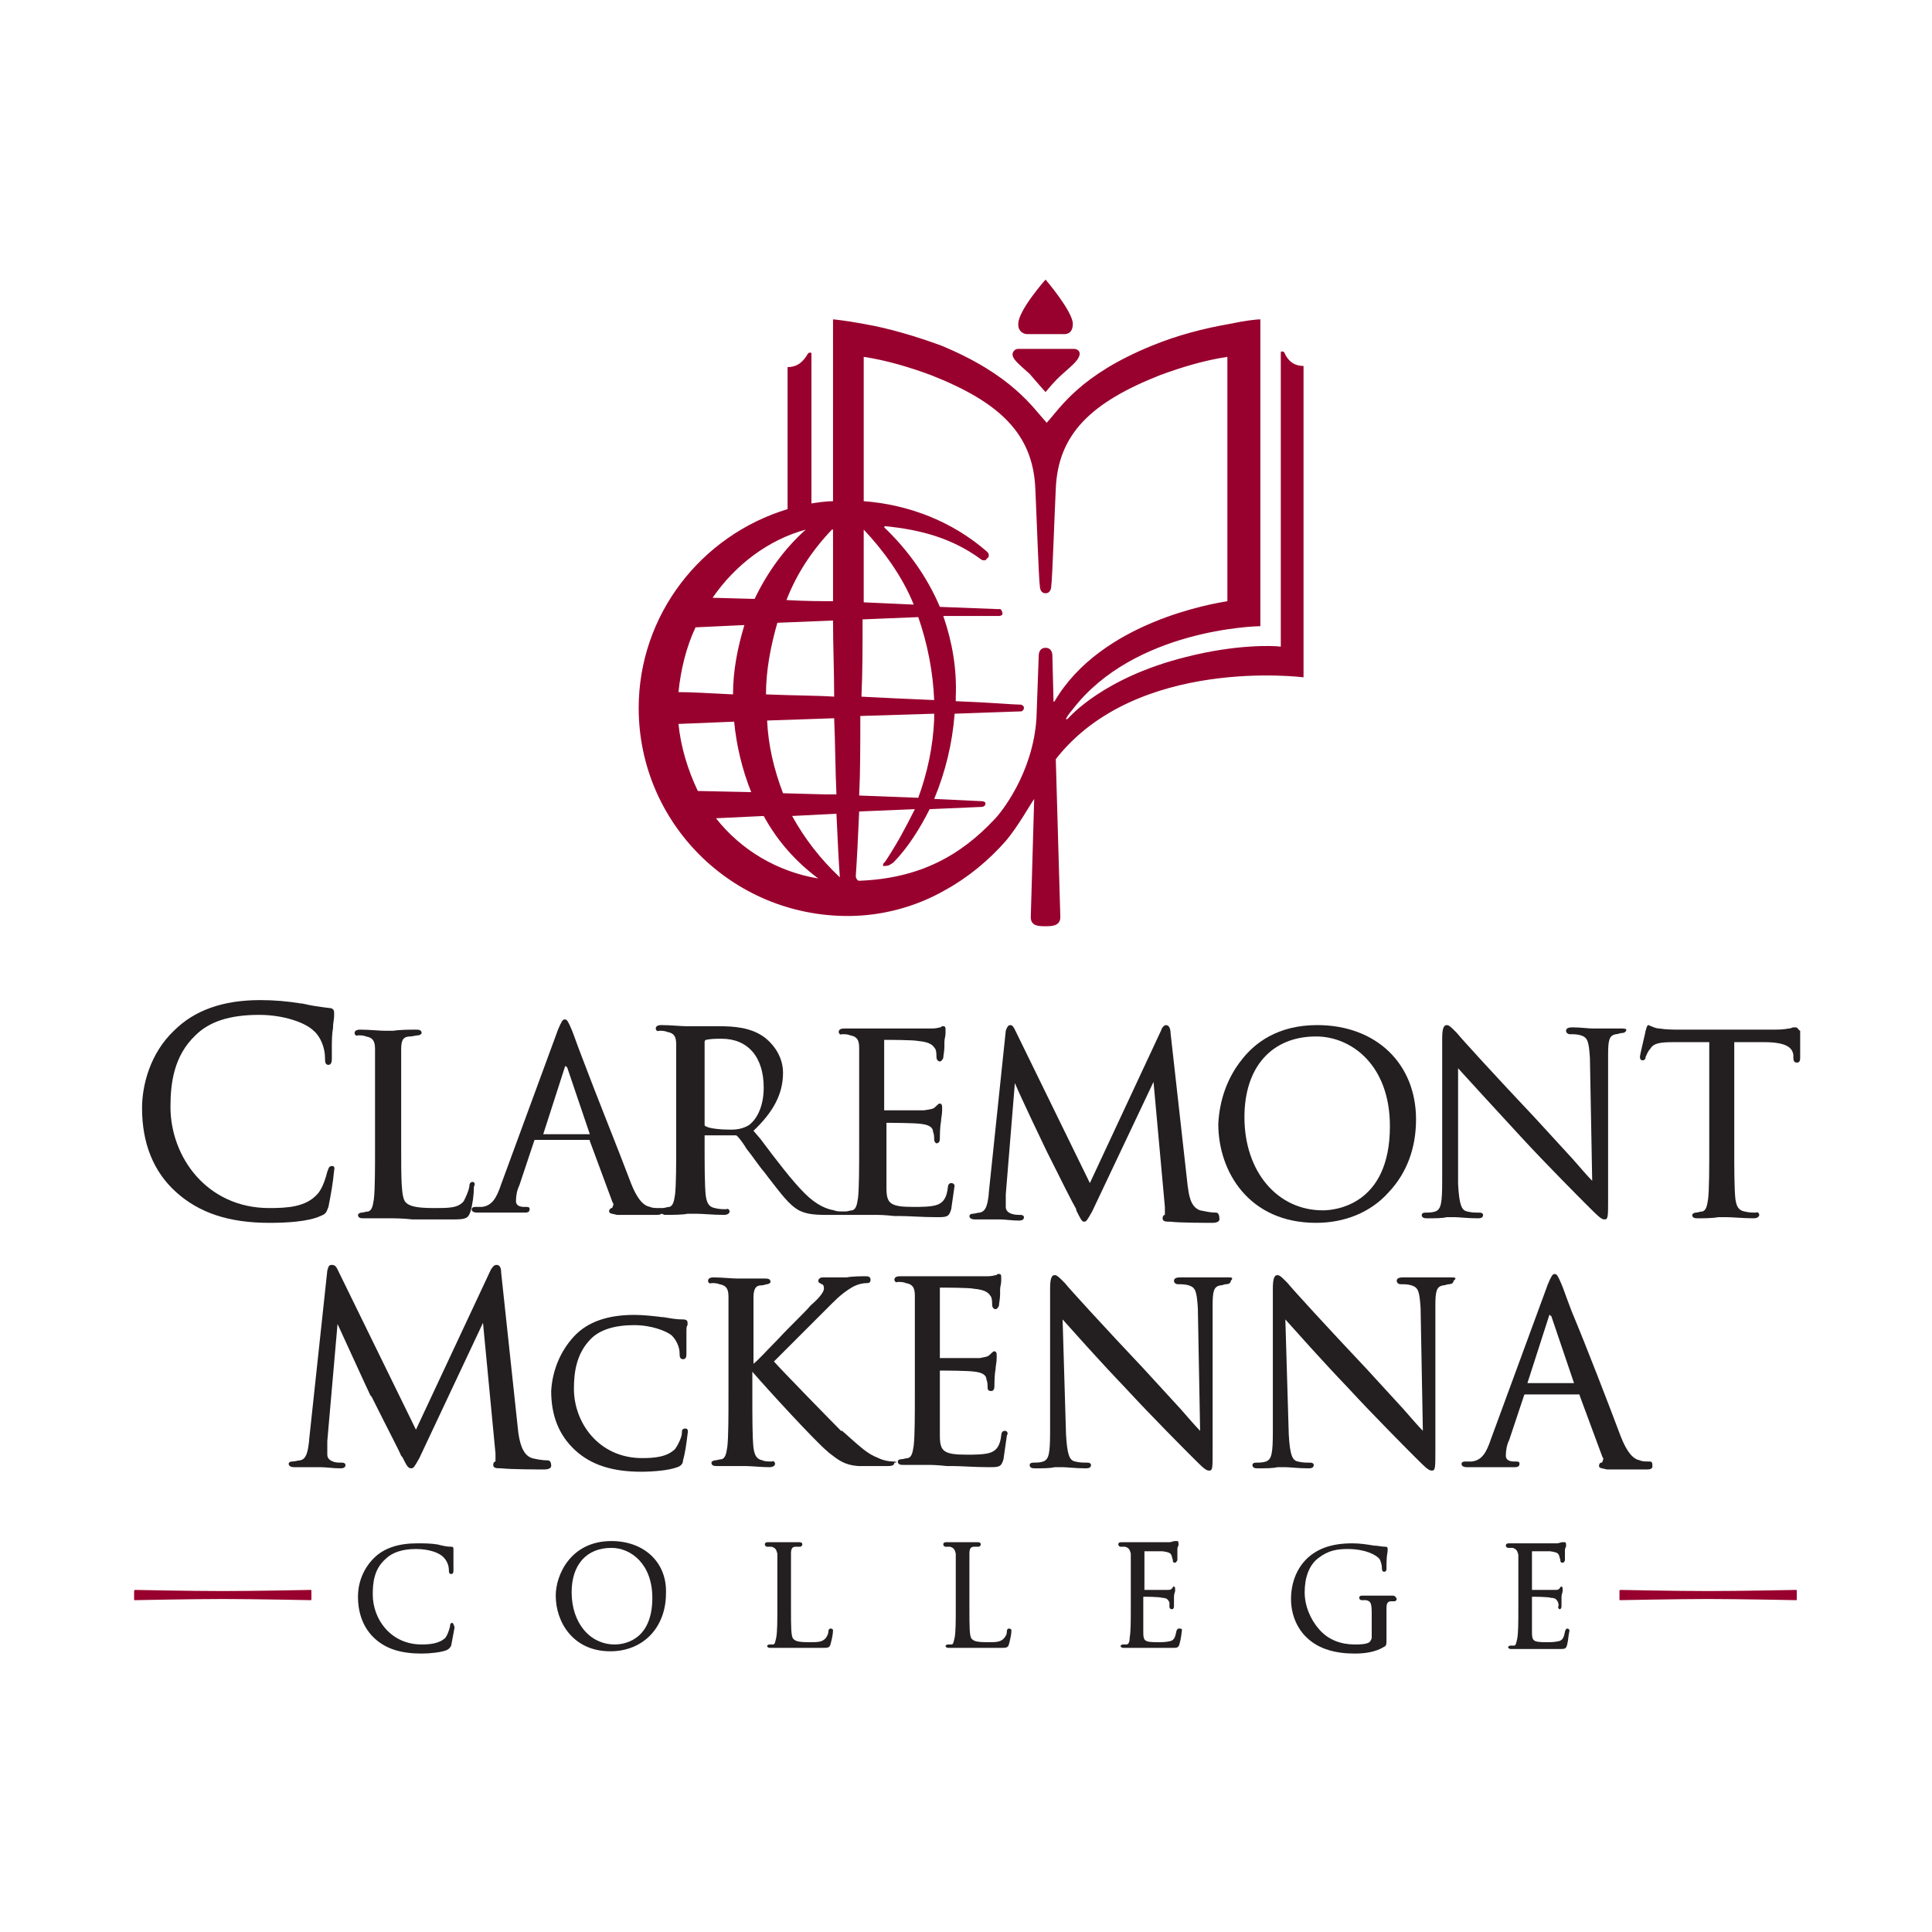 <?xml version="1.0" encoding="utf-8"?>
<!-- Generator: Adobe Illustrator 23.0.1, SVG Export Plug-In . SVG Version: 6.00 Build 0)  -->
<svg version="1.1" id="Layer_1" xmlns="http://www.w3.org/2000/svg" xmlns:xlink="http://www.w3.org/1999/xlink" x="0px" y="0px"
	 viewBox="0 0 170 170" style="enable-background:new 0 0 170 170;" xml:space="preserve">
<style type="text/css">
	.st0{fill:#98002E;}
	.st1{fill:#231F20;}
</style>
<title>CMC_Sig_Ver_vFA</title>
<g>
	<path class="st0" d="M93.6,29.4h-3.2c-0.4,0-0.8-0.3-0.8-0.8c0,0,0,0,0-0.1c0-1.2,2.4-3.9,2.4-3.9s2.4,2.8,2.4,3.9
		C94.4,29.5,93.6,29.4,93.6,29.4 M92,34.5c0.1-0.1,0.7-0.9,1.5-1.6c0.9-0.8,1.4-1.2,1.5-1.7c0,0,0,0,0-0.1l0,0
		c0-0.2-0.2-0.4-0.5-0.4c0,0,0,0,0,0h-4.9c-0.2,0-0.4,0.1-0.5,0.4c0,0,0,0,0,0l0,0c0,0,0,0,0,0.1c0,0.4,0.5,0.8,1.5,1.7
		C91.2,33.6,91.9,34.4,92,34.5C92,34.5,92,34.5,92,34.5L92,34.5z M114.7,32.2v27.4c0,0-14.7-1.9-21.8,7.2l0.4,13.9
		c0,0.8-0.8,0.8-1.3,0.8c-0.6,0-1.3,0-1.3-0.8L91,70.3c-0.3,0.4-1.4,2.4-2.5,3.7c-1.5,1.7-3.3,3.2-5.3,4.3c-2.6,1.5-5.6,2.3-8.6,2.3
		c-10.2,0-18.4-8.2-18.4-18.3c0-8.2,5.5-15.2,13.1-17.5V32.3c0.9,0,1.4-0.5,1.8-1.2c0.1-0.1,0.3-0.1,0.3,0v13.2
		c0.6-0.1,1.4-0.2,1.9-0.2V28.1c0,0,1.1,0.1,2.7,0.4c2.3,0.4,4.6,1.1,6.8,1.9c6.3,2.6,8.1,5.5,9.3,6.8l0,0c1.2-1.3,2.9-4.2,9.3-6.8
		c2.2-0.9,4.5-1.5,6.8-1.9c1.4-0.3,2.4-0.4,2.7-0.4v27c-0.5,0-11.1,0.3-16.5,7.3c-0.5,0.6-0.6,0.8-0.6,0.9c0,0,0.1,0,0.2-0.1
		c0.1-0.1,3.1-3.6,10.4-5.4c4.3-1.1,7.6-1,8.3-0.9V31c0-0.1,0.2-0.1,0.3,0C113.3,31.7,113.8,32.2,114.7,32.2z M73.9,77.2
		c-0.1-1.4-0.2-3.3-0.3-5.6l-3.9,0.2C70.8,73.8,72.2,75.6,73.9,77.2C73.9,77.2,73.9,77.2,73.9,77.2C73.9,77.2,73.9,77.2,73.9,77.2z
		 M69.2,52.8c1.7,0.1,3.2,0.1,4.1,0.1h0c0-2.2,0-4.3,0-6.3c0,0-0.1,0-0.1,0C71.4,48.5,70.1,50.5,69.2,52.8z M68.4,54.8
		c-0.6,2.1-1,4.2-1,6.3c2.3,0.1,4.6,0.1,6,0.2c0-2.2-0.1-4.5-0.1-6.7L68.4,54.8z M67.5,63.4c0.1,2.2,0.6,4.3,1.4,6.4l3.7,0.1l1,0
		c-0.1-2.1-0.1-4.4-0.2-6.7L67.5,63.4z M75.6,70l5.2,0.2c0.8-2.2,1.3-4.5,1.4-6.9c0-0.2,0-0.3,0-0.5l-6.5,0.2
		C75.7,65.6,75.7,67.9,75.6,70L75.6,70z M82.2,61.6c-0.1-2.5-0.6-5-1.4-7.3l-4.9,0.2c0,2.3,0,4.6-0.1,6.8
		C77.6,61.4,79.9,61.5,82.2,61.6L82.2,61.6z M80.4,53.2c-1-2.5-2.7-4.8-4.4-6.6c0,0,0,0,0,0c0,2.1,0,4.2,0,6.4L80.4,53.2z
		 M62.7,52.6l3.7,0.1c1.1-2.3,2.6-4.4,4.5-6.1c0,0,0,0,0,0C67.6,47.5,64.7,49.7,62.7,52.6L62.7,52.6z M59.7,60.9
		c1.1,0,2.8,0.1,4.8,0.2c0-2.1,0.4-4.1,1-6.1l-4.3,0.2C60.4,56.9,59.9,58.9,59.7,60.9z M66.1,69.7c-0.8-2-1.3-4.1-1.5-6.2l-4.9,0.2
		c0.2,2,0.8,4,1.7,5.9L66.1,69.7z M72,77.3c-2-1.5-3.6-3.3-4.8-5.5L63,72C65.2,74.8,68.4,76.7,72,77.3L72,77.3z M108,52.9V31.4
		c-2,0.3-4,0.9-5.9,1.6c-6.1,2.4-9,5.2-9.2,10c-0.1,2-0.3,7.9-0.4,8.6c0,0,0,0.6-0.5,0.6l0,0c-0.5,0-0.5-0.6-0.5-0.6
		c-0.1-0.6-0.3-6.6-0.4-8.6c-0.2-4.8-3.1-7.6-9.2-10c-1.9-0.7-3.9-1.3-5.9-1.6c0,1.3,0,3,0,5.1c0,2.1,0,4.6,0,7.6
		c4,0.3,7.8,1.8,10.8,4.4l0.1,0.1c0.1,0.1,0.1,0.2,0.1,0.3c0,0.1,0,0.1-0.1,0.2c-0.1,0.1-0.1,0.1-0.2,0.2c0,0-0.1,0-0.1,0
		c-0.1,0-0.2,0-0.3-0.1l0,0c-2.6-1.9-5.4-2.6-8.4-2.9c-0.1,0-0.1,0.1-0.1,0.1c2.1,2,3.8,4.4,4.9,7l5.2,0.2c0,0,0.2-0.1,0.3,0.3
		c0.1,0.3-0.3,0.3-0.3,0.3L83,54.2c0.8,2.3,1.2,4.7,1.1,7.1c0,0.1,0,0.3,0,0.4c2.8,0.1,5.1,0.3,5.6,0.3h0.1c0.1,0,0.3,0.1,0.3,0.3
		c0,0.1-0.1,0.3-0.3,0.3h-0.1c-0.3,0-2.6,0.1-5.7,0.2c-0.2,2.6-0.8,5.1-1.8,7.5l4.2,0.2c0,0,0.4,0,0.3,0.3C86.6,71,86.4,71,86.4,71
		l-4.6,0.2c-0.8,1.6-1.9,3.4-3.2,4.7c-0.1,0.1-0.2,0.1-0.3,0.2c-0.2,0.1-0.4,0.1-0.6,0.1c0,0,0,0,0-0.1c0-0.1,0.1-0.2,0.2-0.3
		c1-1.5,1.8-3,2.6-4.6l-4.9,0.2c-0.1,2.3-0.2,4.3-0.3,5.7c0,0.1,0.1,0.4,0.3,0.4c5.3-0.2,8.9-2.2,11.9-5.4c0.6-0.6,3.4-4.1,3.7-8.9
		l0.2-5.5c0-0.4,0.2-0.7,0.6-0.7c0.4,0,0.6,0.3,0.6,0.7l0.1,4c0,0,0,0.1,0.1,0C96.9,54.7,106.8,53.1,108,52.9L108,52.9z"/>
	<path class="st0" d="M27.3,140.8c0,0-5-0.1-7.7-0.1s-7.7,0.1-7.7,0.1c-0.1,0-0.1,0-0.1-0.1c0,0,0,0,0,0V140c0-0.1,0.1-0.1,0.1-0.1
		c0,0,0,0,0,0c0,0,5,0.1,7.7,0.1s7.7-0.1,7.7-0.1c0.1,0,0.1,0,0.1,0.1c0,0,0,0,0,0v0.7C27.4,140.8,27.4,140.8,27.3,140.8
		C27.3,140.8,27.3,140.8,27.3,140.8"/>
	<path class="st0" d="M158,140.8c0,0-5-0.1-7.7-0.1c-2.7,0-7.7,0.1-7.7,0.1c-0.1,0-0.1,0-0.1-0.1c0,0,0,0,0,0V140
		c0-0.1,0.1-0.1,0.1-0.1c0,0,0,0,0,0c0,0,5,0.1,7.7,0.1c2.7,0,7.7-0.1,7.7-0.1c0.1,0,0.1,0,0.1,0.1c0,0,0,0,0,0v0.7
		C158.1,140.8,158.1,140.8,158,140.8C158,140.8,158,140.8,158,140.8"/>
	<path class="st1" d="M29.2,102.6c-0.3,0-0.3,0.3-0.4,0.5c-0.1,0.4-0.4,1.5-0.9,2c-1,1.1-2.6,1.2-4.2,1.2c-5.5,0-8.7-4.5-8.7-8.9
		c0-2.1,0.3-4.5,2.2-6.3c1.2-1.2,3-1.8,5.6-1.8c2.2,0,4.1,0.7,4.8,1.4c0.6,0.5,1,1.5,1,2.4c0,0.3,0,0.6,0.3,0.6s0.3-0.4,0.3-0.6
		c0-0.2,0-0.5,0-0.9c0-0.5,0-1.2,0.1-1.7c0-0.5,0.1-0.8,0.1-1.1c0-0.1,0-0.2,0-0.3c0-0.2-0.1-0.4-0.4-0.4c-0.8-0.1-1.6-0.2-2.4-0.4
		l-0.1,0c-1.2-0.2-2.4-0.3-3.6-0.3c-3.3,0-5.8,0.9-7.6,2.7c-2.1,2-2.8,4.8-2.8,6.8c0,3.1,1,5.6,3,7.4c2,1.8,4.6,2.7,8.2,2.7
		c1.5,0,3.4-0.1,4.5-0.6c0.5-0.2,0.5-0.3,0.7-0.8c0.2-1,0.4-2.1,0.5-3.2C29.5,102.6,29.3,102.6,29.2,102.6"/>
	<path class="st1" d="M41.6,104c-0.3,0-0.3,0.3-0.3,0.4c-0.1,0.5-0.3,0.9-0.5,1.3c-0.5,0.6-1.3,0.6-2.6,0.6c-1.7,0-2.2-0.2-2.5-0.5
		c-0.4-0.4-0.4-2-0.4-4.9V97c0-3.4,0-4,0-4.7c0-0.8,0.2-1.1,0.8-1.1c0.2,0,0.5-0.1,0.7-0.1c0.1,0,0.3-0.1,0.3-0.2c0,0,0,0,0,0
		c0-0.3-0.3-0.3-0.5-0.3c-0.5,0-1.4,0-2,0.1l-0.4,0l-0.3,0c-0.5,0-1.4-0.1-2.2-0.1c-0.1,0-0.5,0-0.5,0.3c0,0.1,0.1,0.3,0.3,0.2
		c0,0,0,0,0,0c0.2,0,0.5,0,0.7,0.1c0.6,0.1,0.8,0.4,0.8,1.1c0,0.7,0,1.3,0,4.7v3.8c0,2,0,3.8-0.1,4.7c-0.1,0.7-0.2,1-0.5,1.1
		c-0.2,0-0.4,0.1-0.6,0.1c-0.1,0-0.3,0.1-0.3,0.2c0,0,0,0,0,0c0,0.3,0.3,0.3,0.5,0.3c0.3,0,0.8,0,1.2,0c0.3,0,0.6,0,0.7,0h0.2
		c0.6,0,1.3,0,2.2,0.1l0.6,0c0.8,0,1.8,0,3,0c1.1,0,1.3-0.1,1.5-0.7c0.2-0.7,0.3-1.5,0.3-2.2C41.8,104.3,41.8,104,41.6,104"/>
	<path class="st1" d="M83.7,104.1c-0.2,0-0.3,0.2-0.3,0.4c-0.1,0.9-0.4,1.3-0.9,1.5c-0.5,0.2-1.5,0.2-2.1,0.2
		c-2.1,0-2.4-0.3-2.4-1.7c0-0.3,0-1.7,0-2.8c0-0.4,0-0.8,0-1v-1.9c0,0,0,0,0,0c0.4,0,2.5,0,3.1,0.1c0.8,0.1,1,0.4,1,0.7
		c0.1,0.2,0.1,0.5,0.1,0.7c0,0.1,0.1,0.3,0.2,0.3c0,0,0,0,0,0c0.3,0,0.3-0.3,0.3-0.5c0-0.1,0-0.9,0.1-1.4c0-0.3,0.1-0.6,0.1-1
		c0-0.1,0-0.2,0-0.3c0-0.3-0.2-0.3-0.2-0.3c-0.1,0-0.2,0.1-0.4,0.3l0,0c-0.2,0.2-0.4,0.2-1,0.3c-0.4,0-2,0-3.5,0l0,0
		c0,0,0-0.1,0-0.1v-6c0-0.1,0-0.1,0-0.1c0.3,0,2.6,0,3,0.1c1.1,0.1,1.3,0.4,1.5,0.7c0.1,0.2,0.1,0.5,0.1,0.7c0,0.3,0.2,0.4,0.3,0.4
		s0.2-0.1,0.3-0.3c0-0.2,0.1-0.6,0.1-1c0-0.2,0-0.4,0-0.4c0-0.3,0.1-0.5,0.1-0.8c0-0.1,0-0.2,0-0.3c0-0.3-0.1-0.3-0.2-0.3
		c-0.1,0-0.2,0-0.2,0.1c0,0-0.1,0-0.1,0c-0.3,0.1-0.6,0.1-0.9,0.1c-0.5,0-4.8,0-5,0l-0.9,0c-0.5,0-1.1,0-1.6,0c-0.1,0-0.5,0-0.5,0.3
		c0,0.1,0.1,0.3,0.3,0.2c0,0,0,0,0,0c0.2,0,0.5,0,0.7,0.1c0.6,0.1,0.8,0.4,0.8,1.1c0,0.7,0,1.3,0,4.7v3.8c0,2,0,3.8-0.1,4.7
		c-0.1,0.7-0.2,1-0.5,1.1c-0.2,0-0.4,0.1-0.6,0.1h-0.1h-0.1c-0.3,0-0.6,0-0.8-0.1c-0.6-0.1-1.5-0.4-2.6-1.5s-2.4-2.8-3.9-4.8
		l-0.6-0.7c1.8-1.7,2.6-3.3,2.6-5.1c0-1.2-0.6-2.3-1.6-3.1c-1.2-0.9-2.7-1-4.1-1c-0.4,0-1.2,0-1.8,0c-0.4,0-0.6,0-0.7,0l-0.3,0
		c-0.5,0-1.4-0.1-2.2-0.1c-0.1,0-0.5,0-0.5,0.3c0,0.1,0.1,0.3,0.3,0.2c0,0,0,0,0,0c0.2,0,0.5,0,0.7,0.1c0.6,0.1,0.8,0.4,0.8,1.1
		c0,0.7,0,1.3,0,4.7v3.8c0,2,0,3.8-0.1,4.7c-0.1,0.7-0.2,1-0.5,1.1c-0.2,0-0.4,0.1-0.6,0.1c0,0-0.1,0-0.1,0c-0.1,0-0.1,0-0.2,0
		c-0.3,0-0.6,0-0.8-0.1c-0.5-0.1-1.1-0.5-1.8-2.4c-0.9-2.4-3-7.6-4.2-10.8c-0.5-1.3-0.8-2.2-0.9-2.4c-0.3-0.7-0.4-0.9-0.6-0.9
		c-0.2,0-0.3,0.2-0.6,0.9l-5,13.6c-0.4,1.2-0.8,1.9-1.7,2c-0.2,0-0.5,0-0.6,0c-0.2,0-0.3,0.1-0.3,0.2c0,0.3,0.4,0.3,0.5,0.3
		c0.7,0,1.5,0,2,0c0.2,0,0.4,0,0.5,0c0.1,0,0.3,0,0.6,0c0.4,0,0.8,0,1.1,0c0.4,0,0.4-0.2,0.4-0.3c0-0.1,0-0.2-0.3-0.2h-0.2
		c-0.3,0-0.7-0.1-0.7-0.5c0-0.5,0.1-1,0.3-1.4l1.3-3.9c0-0.1,0.1-0.1,0.1-0.1h4.7c0.1,0,0.1,0,0.1,0.1l2,5.4c0.1,0.1,0.1,0.2,0,0.4
		c0,0,0,0.1-0.1,0.1c-0.2,0.1-0.2,0.2-0.2,0.3c0,0.2,0.3,0.2,0.7,0.3h0.1c1,0,2.2,0,3.4,0c0.1,0,0.3,0,0.4-0.1
		c0.1,0,0.2,0.1,0.3,0.1c0.6,0,1.6,0,2-0.1H61h0.3c0.5,0,1.5,0.1,2.4,0.1c0.4,0,0.5-0.2,0.5-0.3c0-0.1-0.1-0.3-0.3-0.2c0,0,0,0,0,0
		c-0.3,0-0.6,0-1-0.1c-0.5-0.1-0.7-0.4-0.8-1.1c-0.1-0.9-0.1-2.7-0.1-4.7v-0.5c0,0,0-0.1,0-0.1c0,0,0,0,0,0l2.7,0
		c0.1,0,0.1,0,0.2,0.1c0.2,0.2,0.5,0.6,0.8,1.1c0.5,0.6,1,1.4,1.6,2.1l0.3,0.4c1.1,1.4,1.8,2.4,2.7,2.9c0.6,0.3,1.2,0.4,2.4,0.4h1.5
		c0.1,0,0.2,0,0.4,0c0.1,0,0.2,0,0.2,0c0.2,0,0.3,0,0.6,0c0.2,0,0.5,0,0.7,0c0.4,0,0.8,0,0.9,0c0.3,0,0.8,0,1.7,0.1l0.5,0
		c0.8,0,1.9,0.1,3.2,0.1c0.9,0,1.1,0,1.3-0.7c0.1-0.7,0.2-1.4,0.3-2.1C84,104.4,84,104.1,83.7,104.1 M62,91.7c0-0.1,0-0.1,0.1-0.2
		c0.5-0.1,0.9-0.1,1.4-0.1c2.3,0,3.7,1.6,3.7,4.3c0,1.5-0.5,2.7-1.3,3.3c-0.5,0.3-1,0.4-1.6,0.4c-0.9,0-1.9-0.1-2.2-0.3
		c-0.1,0-0.1-0.1-0.1-0.2L62,91.7z M51.9,99.8h-4.1l1.9-5.9c0,0,0-0.1,0.1-0.1c0,0,0,0.1,0.1,0.1L51.9,99.8
		C51.9,99.8,51.9,99.8,51.9,99.8z"/>
	<path class="st1" d="M107,106.7c-0.5,0-0.9-0.1-1.4-0.2c-0.9-0.3-1-1.5-1.1-2.2L103,90.9c0-0.3-0.1-0.7-0.4-0.7
		c-0.2,0-0.4,0.3-0.4,0.4l-6.3,13.5l-6.6-13.5c-0.1-0.2-0.2-0.4-0.4-0.4c-0.2,0-0.3,0.2-0.4,0.5L87,105v0.1
		c-0.1,0.8-0.2,1.5-0.8,1.6c-0.2,0-0.4,0.1-0.6,0.1c-0.2,0-0.3,0.1-0.3,0.2c0,0.2,0.2,0.3,0.5,0.3c0.4,0,0.9,0,1.3,0
		c0.2,0,0.4,0,0.5,0l0.4,0c0.4,0,1.1,0.1,1.6,0.1c0.2,0,0.5,0,0.5-0.3c0-0.1-0.1-0.2-0.3-0.2c-0.3,0-0.5,0-0.8-0.1
		c-0.3-0.1-0.5-0.3-0.5-0.6c0-0.4,0-0.8,0-1.1l0.8-9.8c0.5,1.2,2.6,5.6,2.8,6l0.1,0.2c1.3,2.6,2.1,4.2,2.5,4.9l0,0.1
		c0.4,0.8,0.5,1,0.7,1s0.3-0.2,0.7-0.9l5.4-11.4l1,11c0,0.2,0,0.4,0,0.7c-0.1,0-0.2,0.1-0.2,0.3c0,0.3,0.3,0.3,0.7,0.3
		c0.8,0.1,3.2,0.1,3.7,0.1c0.5,0,0.6-0.2,0.6-0.3C107.3,106.9,107.2,106.7,107,106.7"/>
	<path class="st1" d="M115.9,90.2c-3.5,0-5.5,1.6-6.6,3c-1.3,1.6-2,3.6-2.1,5.7c0,4.2,2.7,8.7,8.6,8.7c2.5,0,4.8-0.9,6.4-2.7
		c1.6-1.7,2.4-3.9,2.4-6.4C124.6,93.6,121.1,90.2,115.9,90.2 M122.3,99.1c0,7-4.9,7.4-5.9,7.4c-4,0-6.9-3.4-6.9-8.2
		c0-4.4,2.4-7.1,6.3-7.1C118.9,91.2,122.3,93.7,122.3,99.1z"/>
	<path class="st1" d="M142.6,90.5c-0.6,0-1.1,0-1.5,0c-0.2,0-0.3,0-0.4,0s-0.2,0-0.5,0c-0.5,0-1.1-0.1-1.8-0.1c-0.2,0-0.6,0-0.6,0.3
		c0,0.2,0.2,0.3,0.3,0.3c0.3,0,0.7,0,1,0.1c0.6,0.2,0.7,0.5,0.8,2l0.2,10.8c-0.4-0.4-1-1.1-1.7-1.9c-1-1.1-2.2-2.4-3.3-3.6
		c-3.4-3.6-6.6-7.1-6.9-7.5c-0.1-0.1-0.1-0.1-0.2-0.2c-0.3-0.3-0.5-0.5-0.7-0.5c-0.3,0-0.4,0.4-0.4,1.2l0,12.5c0,2-0.1,2.5-0.6,2.7
		c-0.3,0.1-0.6,0.1-0.9,0.1c-0.2,0-0.3,0.1-0.3,0.2c0,0.3,0.3,0.3,0.5,0.3c0.7,0,1.3,0,1.7-0.1c0.2,0,0.3,0,0.4,0s0.2,0,0.3,0
		c0.4,0,1.1,0.1,2,0.1c0.2,0,0.5,0,0.5-0.3c0-0.1-0.1-0.2-0.3-0.2c-0.4,0-0.7,0-1.1-0.1c-0.5-0.1-0.7-0.6-0.8-2.4L128.3,94
		c0.9,1,3.2,3.5,5.5,6c2.3,2.5,5.5,5.7,5.7,5.9c1.2,1.2,1.4,1.4,1.7,1.4c0.3,0,0.3-0.3,0.3-1.7l0-12.8c0-1.3,0.1-1.7,0.7-1.8
		c0.2,0,0.3-0.1,0.5-0.1c0.2,0,0.4-0.1,0.4-0.3C143.1,90.5,142.8,90.5,142.6,90.5"/>
	<path class="st1" d="M158,90.4c-0.1,0-0.1,0-0.2,0c-0.1,0-0.2,0.1-0.4,0.1c-0.5,0.1-1,0.1-1.5,0.1h-8.2c-0.3,0-1.1,0-1.7-0.1
		c-0.2,0-0.5-0.1-0.7-0.2c-0.1,0-0.2-0.1-0.2-0.1c-0.2,0-0.2,0.2-0.3,0.5l0,0c0,0.1-0.5,2.1-0.5,2.3c0,0.3,0.2,0.3,0.2,0.3
		c0.2,0,0.3-0.1,0.3-0.3c0.1-0.2,0.2-0.5,0.4-0.7c0.3-0.5,0.8-0.6,2.1-0.6l3.1,0v9.1c0,2,0,3.8-0.1,4.7c-0.1,0.7-0.2,1-0.5,1.1
		c-0.2,0-0.4,0.1-0.6,0.1c-0.1,0-0.3,0.1-0.3,0.2c0,0,0,0,0,0c0,0.3,0.3,0.3,0.5,0.3c0.5,0,1.3,0,1.8-0.1l0.4,0h0.3
		c0.5,0,1.5,0.1,2.4,0.1c0.4,0,0.5-0.2,0.5-0.3c0-0.1-0.1-0.3-0.3-0.2c0,0,0,0,0,0c-0.3,0-0.6,0-1-0.1c-0.5-0.1-0.7-0.4-0.8-1.1
		c-0.1-0.9-0.1-2.7-0.1-4.7v-9.1l2.6,0c2.2,0,2.5,0.6,2.6,1.1l0,0.2c0,0.2,0,0.5,0.3,0.5c0.1,0,0.3,0,0.3-0.4c0-0.1,0-0.4,0-0.7
		c0-0.5,0-1.3,0-1.7C158.2,90.6,158.2,90.4,158,90.4"/>
	<path class="st1" d="M48.2,128.5c-0.5,0-1-0.1-1.4-0.2c-0.9-0.3-1.1-1.6-1.2-2.3l-1.5-14c0-0.4-0.1-0.7-0.4-0.7
		c-0.3,0-0.4,0.3-0.5,0.4l-6.6,14.1l-6.9-14.1c-0.1-0.2-0.2-0.4-0.5-0.4s-0.3,0.2-0.4,0.5l-1.6,14.9v0.1c-0.1,0.8-0.2,1.6-0.8,1.7
		c-0.2,0-0.4,0.1-0.7,0.1c-0.2,0-0.3,0.1-0.3,0.2c0,0.2,0.2,0.3,0.5,0.3c0.4,0,1,0,1.4,0c0.2,0,0.4,0,0.5,0s0.2,0,0.4,0
		c0.5,0,1.1,0.1,1.7,0.1c0.2,0,0.5,0,0.5-0.3c0-0.1-0.1-0.2-0.3-0.2c-0.3,0-0.6,0-0.8-0.1c-0.3-0.1-0.5-0.3-0.5-0.6
		c0-0.4,0-0.8,0-1.2l0.9-10.3c0.6,1.3,2.7,5.9,2.9,6.3l0.1,0.1c1.7,3.4,2.4,4.7,2.6,5.2l0.1,0.1c0.4,0.8,0.5,1,0.8,1
		c0.2,0,0.3-0.2,0.7-0.9l5.6-11.9l1.1,11.5c0,0.2,0,0.5,0,0.7c-0.1,0-0.2,0.1-0.2,0.3c0,0.3,0.3,0.3,0.7,0.3
		c0.9,0.1,3.3,0.1,3.8,0.1c0.5,0,0.6-0.2,0.6-0.3S48.5,128.5,48.2,128.5"/>
	<path class="st1" d="M60.3,125.7c-0.3,0-0.3,0.2-0.3,0.4c0,0.3-0.3,1-0.6,1.4c-0.7,0.7-1.8,0.8-2.9,0.8c-3.8,0-6-3.1-6-6.1
		c0-1.4,0.2-3.1,1.5-4.4c0.8-0.8,2.1-1.2,3.8-1.2c1.5,0,2.8,0.5,3.3,0.9c0.4,0.4,0.7,1,0.7,1.6c0,0.2,0,0.5,0.3,0.5s0.3-0.3,0.3-0.5
		c0-0.1,0-0.3,0-0.6c0-0.4,0-0.8,0-1.2c0-0.4,0-0.6,0.1-0.7c0-0.1,0-0.2,0-0.2c0-0.2-0.1-0.3-0.4-0.3c-0.6,0-1.1-0.1-1.7-0.2h-0.1
		c-0.8-0.1-1.7-0.2-2.5-0.2c-2.3,0-4.1,0.6-5.3,1.9c-1.2,1.3-1.9,3-2,4.8c0,2.2,0.7,3.9,2.1,5.2c1.4,1.3,3.3,1.9,5.8,1.9
		c1,0,2.4-0.1,3.2-0.4c0.3-0.1,0.5-0.3,0.5-0.6c0.2-0.7,0.3-1.5,0.4-2.3C60.6,125.7,60.4,125.7,60.3,125.7"/>
	<path class="st1" d="M78.6,128.6c-0.4,0-0.9-0.1-1.3-0.3c-1-0.4-1.4-0.8-3.2-2.4l-0.1,0c-0.8-0.8-5.1-5.2-5.9-6.1
		c0.7-0.7,4.2-4.2,4.7-4.7l0.4-0.4c0.7-0.7,1.2-1.1,1.9-1.5c0.4-0.2,0.8-0.3,1.2-0.3c0.1,0,0.3,0,0.3-0.3s-0.3-0.3-0.4-0.3
		c-0.4,0-1.2,0-1.7,0.1l-0.4,0c-0.3,0-0.6,0-0.9,0c-0.3,0-0.5,0-0.8,0c-0.3,0-0.4,0.2-0.4,0.3c0,0.2,0.2,0.2,0.3,0.3
		c0.1,0,0.2,0.1,0.2,0.4c0,0.3-0.5,0.9-1.1,1.4l-0.1,0.1c-0.4,0.5-1.8,1.8-2.9,3c-0.9,0.9-1.7,1.8-2.1,2.1v-1.1c0-3.4,0-4,0-4.7
		c0-0.8,0.2-1.1,0.7-1.1c0.2,0,0.4-0.1,0.5-0.1c0.1,0,0.3-0.1,0.3-0.2c0,0,0,0,0,0c0-0.3-0.3-0.3-0.5-0.3c-0.4,0-1.1,0-1.6,0
		c-0.3,0-0.5,0-0.5,0h-0.3c-0.5,0-1.4-0.1-2.1-0.1c-0.1,0-0.5,0-0.5,0.3c0,0.1,0.1,0.3,0.3,0.2c0,0,0,0,0,0c0.2,0,0.5,0,0.7,0.1
		c0.6,0.1,0.8,0.4,0.8,1.1c0,0.7,0,1.3,0,4.7v3.8c0,2,0,3.8-0.1,4.7c-0.1,0.7-0.2,1-0.5,1.1c-0.2,0-0.4,0.1-0.6,0.1
		c-0.1,0-0.3,0.1-0.3,0.2c0,0,0,0,0,0c0,0.3,0.3,0.3,0.5,0.3c0.4,0,1.1,0,1.6,0c0.2,0,0.4,0,0.5,0l0.4,0c0.5,0,1.4,0.1,2.1,0.1
		c0.4,0,0.5-0.2,0.5-0.3c0-0.1-0.1-0.3-0.3-0.2c0,0,0,0,0,0c-0.3,0-0.6,0-0.8-0.1c-0.5-0.1-0.7-0.4-0.8-1.1
		c-0.1-0.9-0.1-2.7-0.1-4.7v-2c1.2,1.4,5.6,6.2,6.6,7l0.1,0.1c0.9,0.7,1.4,1.1,2.6,1.2c0.5,0,0.9,0,1.5,0h1.1c0.2,0,0.6,0,0.6-0.3
		C79,128.7,78.9,128.6,78.6,128.6"/>
	<path class="st1" d="M88.4,125.9c-0.2,0-0.3,0.2-0.3,0.4c-0.1,0.9-0.4,1.3-0.9,1.5c-0.5,0.2-1.5,0.2-2.1,0.2
		c-2.1,0-2.4-0.3-2.4-1.7c0-0.3,0-1.7,0-2.8c0-0.4,0-0.8,0-1v-1.9c0,0,0,0,0,0c0.4,0,2.5,0,3.1,0.1c0.8,0.1,1,0.4,1,0.7
		c0.1,0.2,0.1,0.5,0.1,0.7c0,0.2,0.1,0.3,0.3,0.3c0.3,0,0.3-0.3,0.3-0.5c0-0.1,0-0.9,0.1-1.4c0-0.3,0.1-0.6,0.1-1c0-0.1,0-0.2,0-0.3
		c0-0.3-0.2-0.3-0.2-0.3c-0.1,0-0.2,0.1-0.4,0.3l0,0c-0.2,0.2-0.4,0.2-0.9,0.3c-0.4,0-2,0-3.5,0l0,0c0,0,0-0.1,0-0.1v-6
		c0-0.1,0-0.1,0-0.1c0.3,0,2.6,0,3,0.1c1.1,0.1,1.3,0.4,1.5,0.7c0.1,0.2,0.1,0.5,0.1,0.7c0,0.3,0.2,0.4,0.3,0.4
		c0.1,0,0.2-0.1,0.3-0.3c0-0.2,0.1-0.6,0.1-1c0-0.2,0-0.4,0-0.4c0-0.3,0.1-0.5,0.1-0.8c0-0.1,0-0.2,0-0.3c0-0.3-0.1-0.3-0.2-0.3
		c-0.1,0-0.2,0-0.2,0.1c0,0-0.1,0-0.1,0c-0.3,0.1-0.6,0.1-0.9,0.1c-0.5,0-4.8,0-5,0l-0.9,0c-0.5,0-1.1,0-1.6,0c-0.1,0-0.5,0-0.5,0.3
		c0,0.1,0.1,0.3,0.3,0.2c0,0,0,0,0,0c0.2,0,0.5,0,0.7,0.1c0.6,0.1,0.8,0.4,0.8,1.1c0,0.7,0,1.3,0,4.7v3.8c0,2,0,3.8-0.1,4.7
		c-0.1,0.7-0.2,1-0.5,1.1c-0.2,0-0.4,0.1-0.6,0.1c-0.2,0-0.3,0.1-0.3,0.2c0,0.3,0.3,0.3,0.5,0.3c0.1,0,0.3,0,0.5,0
		c0.2,0,0.5,0,0.7,0c0.4,0,0.8,0,0.9,0c0.3,0,0.8,0,1.7,0.1l0.5,0c0.8,0,1.9,0.1,3.2,0.1c0.9,0,1.1,0,1.3-0.7
		c0.1-0.7,0.2-1.4,0.3-2.1C88.7,126.2,88.7,125.9,88.4,125.9"/>
	<path class="st1" d="M108.1,112.4c-0.6,0-1.1,0-1.5,0c-0.2,0-0.3,0-0.4,0c-0.1,0-0.2,0-0.5,0c-0.5,0-1.1,0-1.8,0
		c-0.2,0-0.6,0-0.6,0.3c0,0.2,0.2,0.3,0.3,0.3c0.3,0,0.7,0,1,0.1c0.6,0.2,0.7,0.5,0.8,2l0.2,10.8c-0.4-0.4-1-1.1-1.7-1.9
		c-1-1.1-2.2-2.4-3.3-3.6c-3.4-3.6-6.6-7.1-6.9-7.5c-0.1-0.1-0.1-0.1-0.2-0.2c-0.3-0.3-0.5-0.5-0.7-0.5c-0.3,0-0.4,0.4-0.4,1.2
		l0,12.5c0,2-0.1,2.5-0.6,2.7c-0.3,0.1-0.6,0.1-0.9,0.1c-0.2,0-0.3,0.1-0.3,0.2c0,0.3,0.3,0.3,0.5,0.3c0.7,0,1.3,0,1.7-0.1
		c0.2,0,0.3,0,0.4,0c0.1,0,0.2,0,0.3,0c0.4,0,1.1,0.1,2,0.1c0.2,0,0.5,0,0.5-0.3c0-0.1-0.1-0.2-0.3-0.2c-0.4,0-0.7,0-1.1-0.1
		c-0.5-0.1-0.7-0.6-0.8-2.4l-0.3-10.1c0.9,1,3.2,3.6,5.5,6c2.3,2.5,5.5,5.7,5.7,5.9c1.2,1.2,1.4,1.4,1.7,1.4c0.3,0,0.3-0.2,0.3-1.7
		l0-12.8c0-1.3,0.1-1.7,0.7-1.8c0.2,0,0.3-0.1,0.5-0.1c0.2,0,0.4-0.1,0.4-0.3C108.6,112.4,108.3,112.4,108.1,112.4"/>
	<path class="st1" d="M127.7,112.4c-0.6,0-1.1,0-1.5,0c-0.2,0-0.3,0-0.4,0c-0.1,0-0.2,0-0.5,0c-0.5,0-1.1,0-1.8,0
		c-0.2,0-0.6,0-0.6,0.3c0,0.2,0.2,0.3,0.3,0.3c0.3,0,0.7,0,1,0.1c0.6,0.2,0.7,0.5,0.8,2l0.2,10.8c-0.4-0.4-1-1.1-1.7-1.9
		c-1-1.1-2.2-2.4-3.3-3.6c-3.4-3.6-6.6-7.1-6.9-7.5c-0.1-0.1-0.1-0.1-0.2-0.2c-0.3-0.3-0.5-0.5-0.7-0.5c-0.3,0-0.4,0.4-0.4,1.2
		l0,12.5c0,2-0.1,2.5-0.6,2.7c-0.3,0.1-0.6,0.1-0.9,0.1c-0.2,0-0.3,0.1-0.3,0.2c0,0.3,0.3,0.3,0.5,0.3c0.7,0,1.3,0,1.7-0.1
		c0.2,0,0.3,0,0.4,0s0.2,0,0.3,0c0.4,0,1.1,0.1,2,0.1c0.2,0,0.5,0,0.5-0.3c0-0.1-0.1-0.2-0.3-0.2c-0.4,0-0.7,0-1.1-0.1
		c-0.5-0.1-0.7-0.6-0.8-2.4l-0.3-10.1c0.9,1,3.2,3.6,5.5,6c2.3,2.5,5.5,5.7,5.7,5.9c1.2,1.2,1.4,1.4,1.7,1.4c0.3,0,0.3-0.3,0.3-1.7
		l0-12.8c0-1.3,0.1-1.7,0.7-1.8c0.2,0,0.3-0.1,0.5-0.1c0.2,0,0.4-0.1,0.4-0.3C128.3,112.4,127.9,112.4,127.7,112.4"/>
	<path class="st1" d="M145.1,128.6c-0.3,0-0.6,0-0.8-0.1c-0.5-0.1-1.1-0.5-1.8-2.4c-0.9-2.4-2.9-7.6-4.2-10.7
		c-0.5-1.3-0.8-2.2-0.9-2.4c-0.3-0.7-0.4-0.9-0.6-0.9s-0.3,0.2-0.6,0.9l-5,13.6c-0.4,1.2-0.8,1.9-1.7,2c-0.2,0-0.4,0-0.6,0
		c-0.2,0-0.3,0.1-0.3,0.2c0,0.3,0.4,0.3,0.5,0.3c0.7,0,1.5,0,2,0c0.2,0,0.4,0,0.5,0c0.1,0,0.3,0,0.6,0c0.4,0,0.8,0,1.1,0
		c0.4,0,0.4-0.2,0.4-0.3c0-0.1,0-0.2-0.3-0.2h-0.2c-0.3,0-0.7-0.1-0.7-0.5c0-0.5,0.1-1,0.3-1.4l1.3-3.9c0-0.1,0.1-0.1,0.1-0.1h4.7
		c0.1,0,0.1,0,0.1,0.1l2,5.4c0.1,0.1,0.1,0.2,0,0.4c0,0,0,0.1-0.1,0.1c-0.1,0-0.2,0.1-0.2,0.3c0,0.2,0.3,0.2,0.7,0.3h0.1
		c1,0,2.2,0,3.4,0c0.4,0,0.5-0.1,0.5-0.3C145.4,128.6,145.3,128.6,145.1,128.6 M138.5,121.7h-4.1l1.9-5.9c0,0,0-0.1,0.1-0.1
		c0,0,0,0.1,0.1,0.1L138.5,121.7L138.5,121.7z"/>
	<path class="st1" d="M39.8,142.8c-0.2,0-0.2,0.2-0.2,0.3c-0.1,0.4-0.2,0.7-0.4,1c-0.5,0.5-1.3,0.6-2.1,0.6c-2.7,0-4.3-2.2-4.3-4.4
		c0-1,0.1-2.2,1.1-3.1c0.6-0.6,1.5-0.9,2.7-0.9c1.1,0,2,0.3,2.4,0.7c0.3,0.3,0.5,0.7,0.5,1.2c0,0.1,0,0.3,0.2,0.3s0.2-0.2,0.2-0.3
		c0-0.1,0-0.2,0-0.4c0-0.3,0-0.6,0-0.8c0-0.2,0-0.4,0-0.5c0-0.1,0-0.1,0-0.2c0-0.2-0.1-0.2-0.2-0.2c-0.4,0-0.8-0.1-1.2-0.2h0
		c-0.6-0.1-1.2-0.1-1.8-0.1c-1.6,0-2.9,0.4-3.8,1.3c-0.9,0.9-1.4,2.1-1.4,3.4c0,1.5,0.5,2.8,1.5,3.7c1,0.9,2.3,1.3,4.1,1.3
		c0.7,0,1.7-0.1,2.2-0.3c0.2-0.1,0.3-0.2,0.4-0.4c0.1-0.5,0.2-1.1,0.3-1.6C39.9,142.8,39.8,142.8,39.8,142.8"/>
	<path class="st1" d="M53.8,135.6c-3.6,0-4.9,3-4.9,4.8c0,2.3,1.5,4.9,4.8,4.9c2.9,0,4.9-2.1,4.9-5.1
		C58.7,137.5,56.7,135.6,53.8,135.6 M57.4,140.6c0,3.9-2.7,4.1-3.3,4.1c-2.2,0-3.8-1.9-3.8-4.6c0-2.4,1.3-3.9,3.5-3.9
		C55.5,136.2,57.4,137.6,57.4,140.6L57.4,140.6z"/>
	<path class="st1" d="M73.1,143.3c-0.2,0-0.2,0.2-0.2,0.2c0,0.2-0.1,0.5-0.3,0.7c-0.3,0.3-0.7,0.3-1.4,0.3c-1,0-1.2-0.1-1.4-0.3
		c-0.2-0.2-0.2-1.1-0.2-2.7v-2.2c0-1.9,0-2.2,0-2.6c0-0.4,0.1-0.6,0.4-0.6c0.1,0,0.3,0,0.4,0c0.1,0,0.2-0.1,0.2-0.2c0,0,0,0,0,0
		c0-0.2-0.2-0.2-0.3-0.2c-0.3,0-0.8,0-1.1,0H69h-0.2c-0.3,0-0.8,0-1.2,0c-0.1,0-0.3,0-0.3,0.2c0,0.1,0.1,0.2,0.2,0.2c0,0,0,0,0,0
		c0.1,0,0.3,0,0.4,0c0.3,0.1,0.4,0.2,0.5,0.6c0,0.4,0,0.7,0,2.6v2.2c0,1.1,0,2.1-0.1,2.6c-0.1,0.4-0.1,0.6-0.3,0.6
		c-0.1,0-0.2,0-0.3,0c-0.1,0-0.2,0.1-0.2,0.1c0,0,0,0,0,0c0,0.2,0.2,0.2,0.3,0.2c0.2,0,0.4,0,0.7,0c0.2,0,0.3,0,0.4,0H69
		c0.3,0,0.7,0,1.2,0h0.4c0.4,0,1,0,1.7,0c0.6,0,0.7,0,0.8-0.4c0.1-0.4,0.2-0.8,0.2-1.2C73.3,143.5,73.3,143.3,73.1,143.3"/>
	<path class="st1" d="M88.8,143.3c-0.2,0-0.2,0.2-0.2,0.2c0,0.3-0.1,0.5-0.3,0.7c-0.3,0.3-0.7,0.3-1.4,0.3c-1,0-1.2-0.1-1.4-0.3
		c-0.2-0.2-0.2-1.1-0.2-2.7v-2.2c0-1.9,0-2.2,0-2.6c0-0.4,0.1-0.6,0.4-0.6c0.1,0,0.3,0,0.4,0c0.1,0,0.2-0.1,0.2-0.2c0,0,0,0,0,0
		c0-0.2-0.2-0.2-0.3-0.2c-0.3,0-0.8,0-1.1,0h-0.2h-0.2c-0.3,0-0.8,0-1.2,0c-0.1,0-0.3,0-0.3,0.2c0,0.1,0.1,0.2,0.2,0.2c0,0,0,0,0,0
		c0.1,0,0.3,0,0.4,0c0.3,0.1,0.4,0.2,0.5,0.6c0,0.4,0,0.7,0,2.6v2.2c0,1.1,0,2.1-0.1,2.6c-0.1,0.4-0.1,0.6-0.3,0.6
		c-0.1,0-0.2,0-0.3,0c-0.1,0-0.2,0.1-0.2,0.1c0,0,0,0,0,0c0,0.2,0.2,0.2,0.3,0.2c0.2,0,0.4,0,0.7,0c0.2,0,0.3,0,0.4,0h0.1
		c0.3,0,0.7,0,1.2,0h0.4c0.4,0,1,0,1.7,0c0.6,0,0.7,0,0.8-0.4c0.1-0.4,0.2-0.8,0.2-1.2C89,143.5,89,143.3,88.8,143.3"/>
	<path class="st1" d="M103.7,143.3c-0.1,0-0.2,0.2-0.2,0.3c-0.1,0.5-0.2,0.7-0.5,0.8c-0.4,0.1-0.8,0.1-1.1,0.1
		c-1.2,0-1.3-0.1-1.3-0.9c0-0.2,0-1,0-1.5c0-0.2,0-0.4,0-0.5v-1.1c0.2,0,1.4,0,1.7,0.1c0.4,0,0.5,0.2,0.6,0.4c0,0.1,0,0.2,0,0.4
		c0,0.1,0.1,0.2,0.2,0.2c0,0,0,0,0,0c0.2,0,0.2-0.2,0.2-0.3c0-0.1,0-0.5,0-0.8c0-0.3,0.1-0.4,0.1-0.5c0-0.1,0-0.1,0-0.2
		c0-0.2-0.1-0.2-0.1-0.2c-0.1,0-0.1,0.1-0.2,0.2l0,0c-0.1,0.1-0.2,0.1-0.5,0.1c-0.2,0-1.1,0-1.9,0c0,0,0,0,0,0v-3.4c0,0,0,0,0,0
		c0.2,0,1.5,0,1.6,0c0.7,0.1,0.7,0.2,0.8,0.4c0,0.1,0.1,0.3,0.1,0.4c0,0.2,0.1,0.2,0.2,0.2c0.1,0,0.1-0.1,0.2-0.2c0-0.1,0-0.3,0-0.6
		c0-0.1,0-0.2,0-0.3c0-0.1,0-0.3,0.1-0.4c0-0.1,0-0.1,0-0.2c0-0.2-0.1-0.2-0.1-0.2c0,0-0.1,0-0.1,0c0,0,0,0-0.1,0
		c-0.2,0-0.3,0.1-0.5,0.1c-0.3,0-2.7,0-2.8,0l-0.5,0c-0.3,0-0.6,0-0.9,0c-0.1,0-0.3,0-0.3,0.2c0,0.1,0.1,0.2,0.2,0.2c0,0,0,0,0,0
		c0.1,0,0.3,0,0.4,0c0.3,0.1,0.4,0.2,0.5,0.6c0,0.4,0,0.7,0,2.6v2.2c0,1.1,0,2.1-0.1,2.6c0,0.4-0.1,0.6-0.3,0.6c-0.1,0-0.2,0-0.3,0
		c-0.1,0-0.2,0.1-0.2,0.1c0,0,0,0,0,0c0,0.2,0.2,0.2,0.3,0.2c0.1,0,0.2,0,0.3,0c0.1,0,0.3,0,0.4,0c0.2,0,0.4,0,0.5,0
		c0.2,0,0.5,0,0.9,0h0.3c0.4,0,1,0,1.8,0c0.5,0,0.6,0,0.7-0.4c0.1-0.3,0.2-1.1,0.2-1.2S103.9,143.3,103.7,143.3"/>
	<path class="st1" d="M122.5,140.4c-0.3,0-0.7,0-1,0h-0.2h-0.2c-0.3,0-0.8,0-1.2,0c-0.1,0-0.3,0-0.3,0.2c0,0.1,0.1,0.2,0.2,0.2
		c0,0,0,0,0,0c0.1,0,0.3,0,0.4,0c0.4,0.1,0.5,0.2,0.5,1.2v2.1c0,0.1-0.1,0.3-0.2,0.4c-0.3,0.2-0.9,0.2-1.3,0.2
		c-1.2,0-2.3-0.4-3.1-1.3c-0.8-0.9-1.3-2.1-1.3-3.3c0-1.3,0.4-2.4,1.2-3c0.9-0.7,1.7-0.8,2.6-0.8c1.5,0,2.5,0.5,2.8,0.9
		c0.1,0.2,0.2,0.5,0.2,0.8c0,0.1,0,0.3,0.2,0.3c0.2,0,0.2-0.2,0.2-0.3c0-0.5,0-1,0.1-1.5c0-0.1,0-0.1,0-0.2c0-0.1,0-0.2-0.2-0.2
		c-0.3,0-0.7-0.1-1-0.1c-0.6-0.1-1.2-0.2-1.9-0.2c-0.9,0-2.2,0.1-3.3,0.8c-1.3,0.8-2.1,2.3-2.1,4.1c0,1.7,0.8,2.9,1.5,3.5
		c1,0.9,2.4,1.3,4.1,1.3c0.8,0,1.8-0.1,2.6-0.6c0.2-0.1,0.2-0.2,0.2-0.7v-1.4c0-0.5,0-0.9,0-1.3c0-0.4,0.1-0.6,0.4-0.6h0
		c0.1,0,0.2,0,0.3,0c0.1,0,0.2-0.1,0.2-0.2c0,0,0,0,0,0C122.8,140.4,122.6,140.4,122.5,140.4"/>
	<path class="st1" d="M137.9,143.3c-0.1,0-0.2,0.2-0.2,0.3c-0.1,0.5-0.2,0.7-0.5,0.8c-0.4,0.1-0.8,0.1-1.1,0.1
		c-1.2,0-1.3-0.1-1.3-0.9c0-0.2,0-1,0-1.5c0-0.2,0-0.4,0-0.5v-1.1c0.2,0,1.4,0,1.7,0.1c0.4,0,0.5,0.2,0.6,0.4c0,0.1,0.1,0.2,0,0.4
		c0,0.1,0.1,0.2,0.1,0.2c0,0,0,0,0,0c0.2,0,0.2-0.2,0.2-0.3c0-0.1,0-0.5,0-0.8c0-0.2,0.1-0.4,0.1-0.5c0-0.1,0-0.1,0-0.2
		c0-0.2-0.1-0.2-0.1-0.2c-0.1,0-0.1,0.1-0.2,0.2l0,0c-0.1,0.1-0.2,0.1-0.5,0.1c-0.2,0-1.1,0-1.9,0h0c0,0,0,0,0,0v-3.4c0,0,0,0,0,0
		c0.2,0,1.5,0,1.6,0c0.7,0.1,0.7,0.2,0.8,0.4c0,0.1,0.1,0.3,0.1,0.4c0,0.2,0.1,0.2,0.2,0.2c0.1,0,0.1,0,0.2-0.2c0-0.1,0-0.4,0-0.6
		c0-0.1,0-0.2,0-0.2c0-0.1,0-0.3,0.1-0.4c0-0.1,0-0.1,0-0.2c0-0.2-0.1-0.2-0.1-0.2c0,0-0.1,0-0.1,0c0,0,0,0-0.1,0
		c-0.2,0-0.3,0.1-0.5,0.1c-0.3,0-2.7,0-2.8,0l-0.5,0c-0.3,0-0.6,0-0.9,0c-0.1,0-0.3,0-0.3,0.2c0,0.1,0.1,0.2,0.2,0.2c0,0,0,0,0,0
		c0.1,0,0.3,0,0.4,0c0.3,0.1,0.4,0.2,0.5,0.6c0,0.4,0,0.7,0,2.6v2.2c0,1.1,0,2.1-0.1,2.6c-0.1,0.4-0.1,0.6-0.3,0.6
		c-0.1,0-0.2,0-0.3,0c-0.1,0-0.2,0.1-0.2,0.1c0,0,0,0,0,0c0,0.2,0.2,0.2,0.3,0.2s0.2,0,0.3,0c0.1,0,0.3,0,0.4,0c0.2,0,0.4,0,0.5,0
		c0.2,0,0.5,0,0.9,0h0.3c0.4,0,1,0,1.8,0c0.5,0,0.6,0,0.7-0.4c0.1-0.4,0.1-0.8,0.2-1.2C138.1,143.5,138.1,143.3,137.9,143.3"/>
</g>
</svg>
